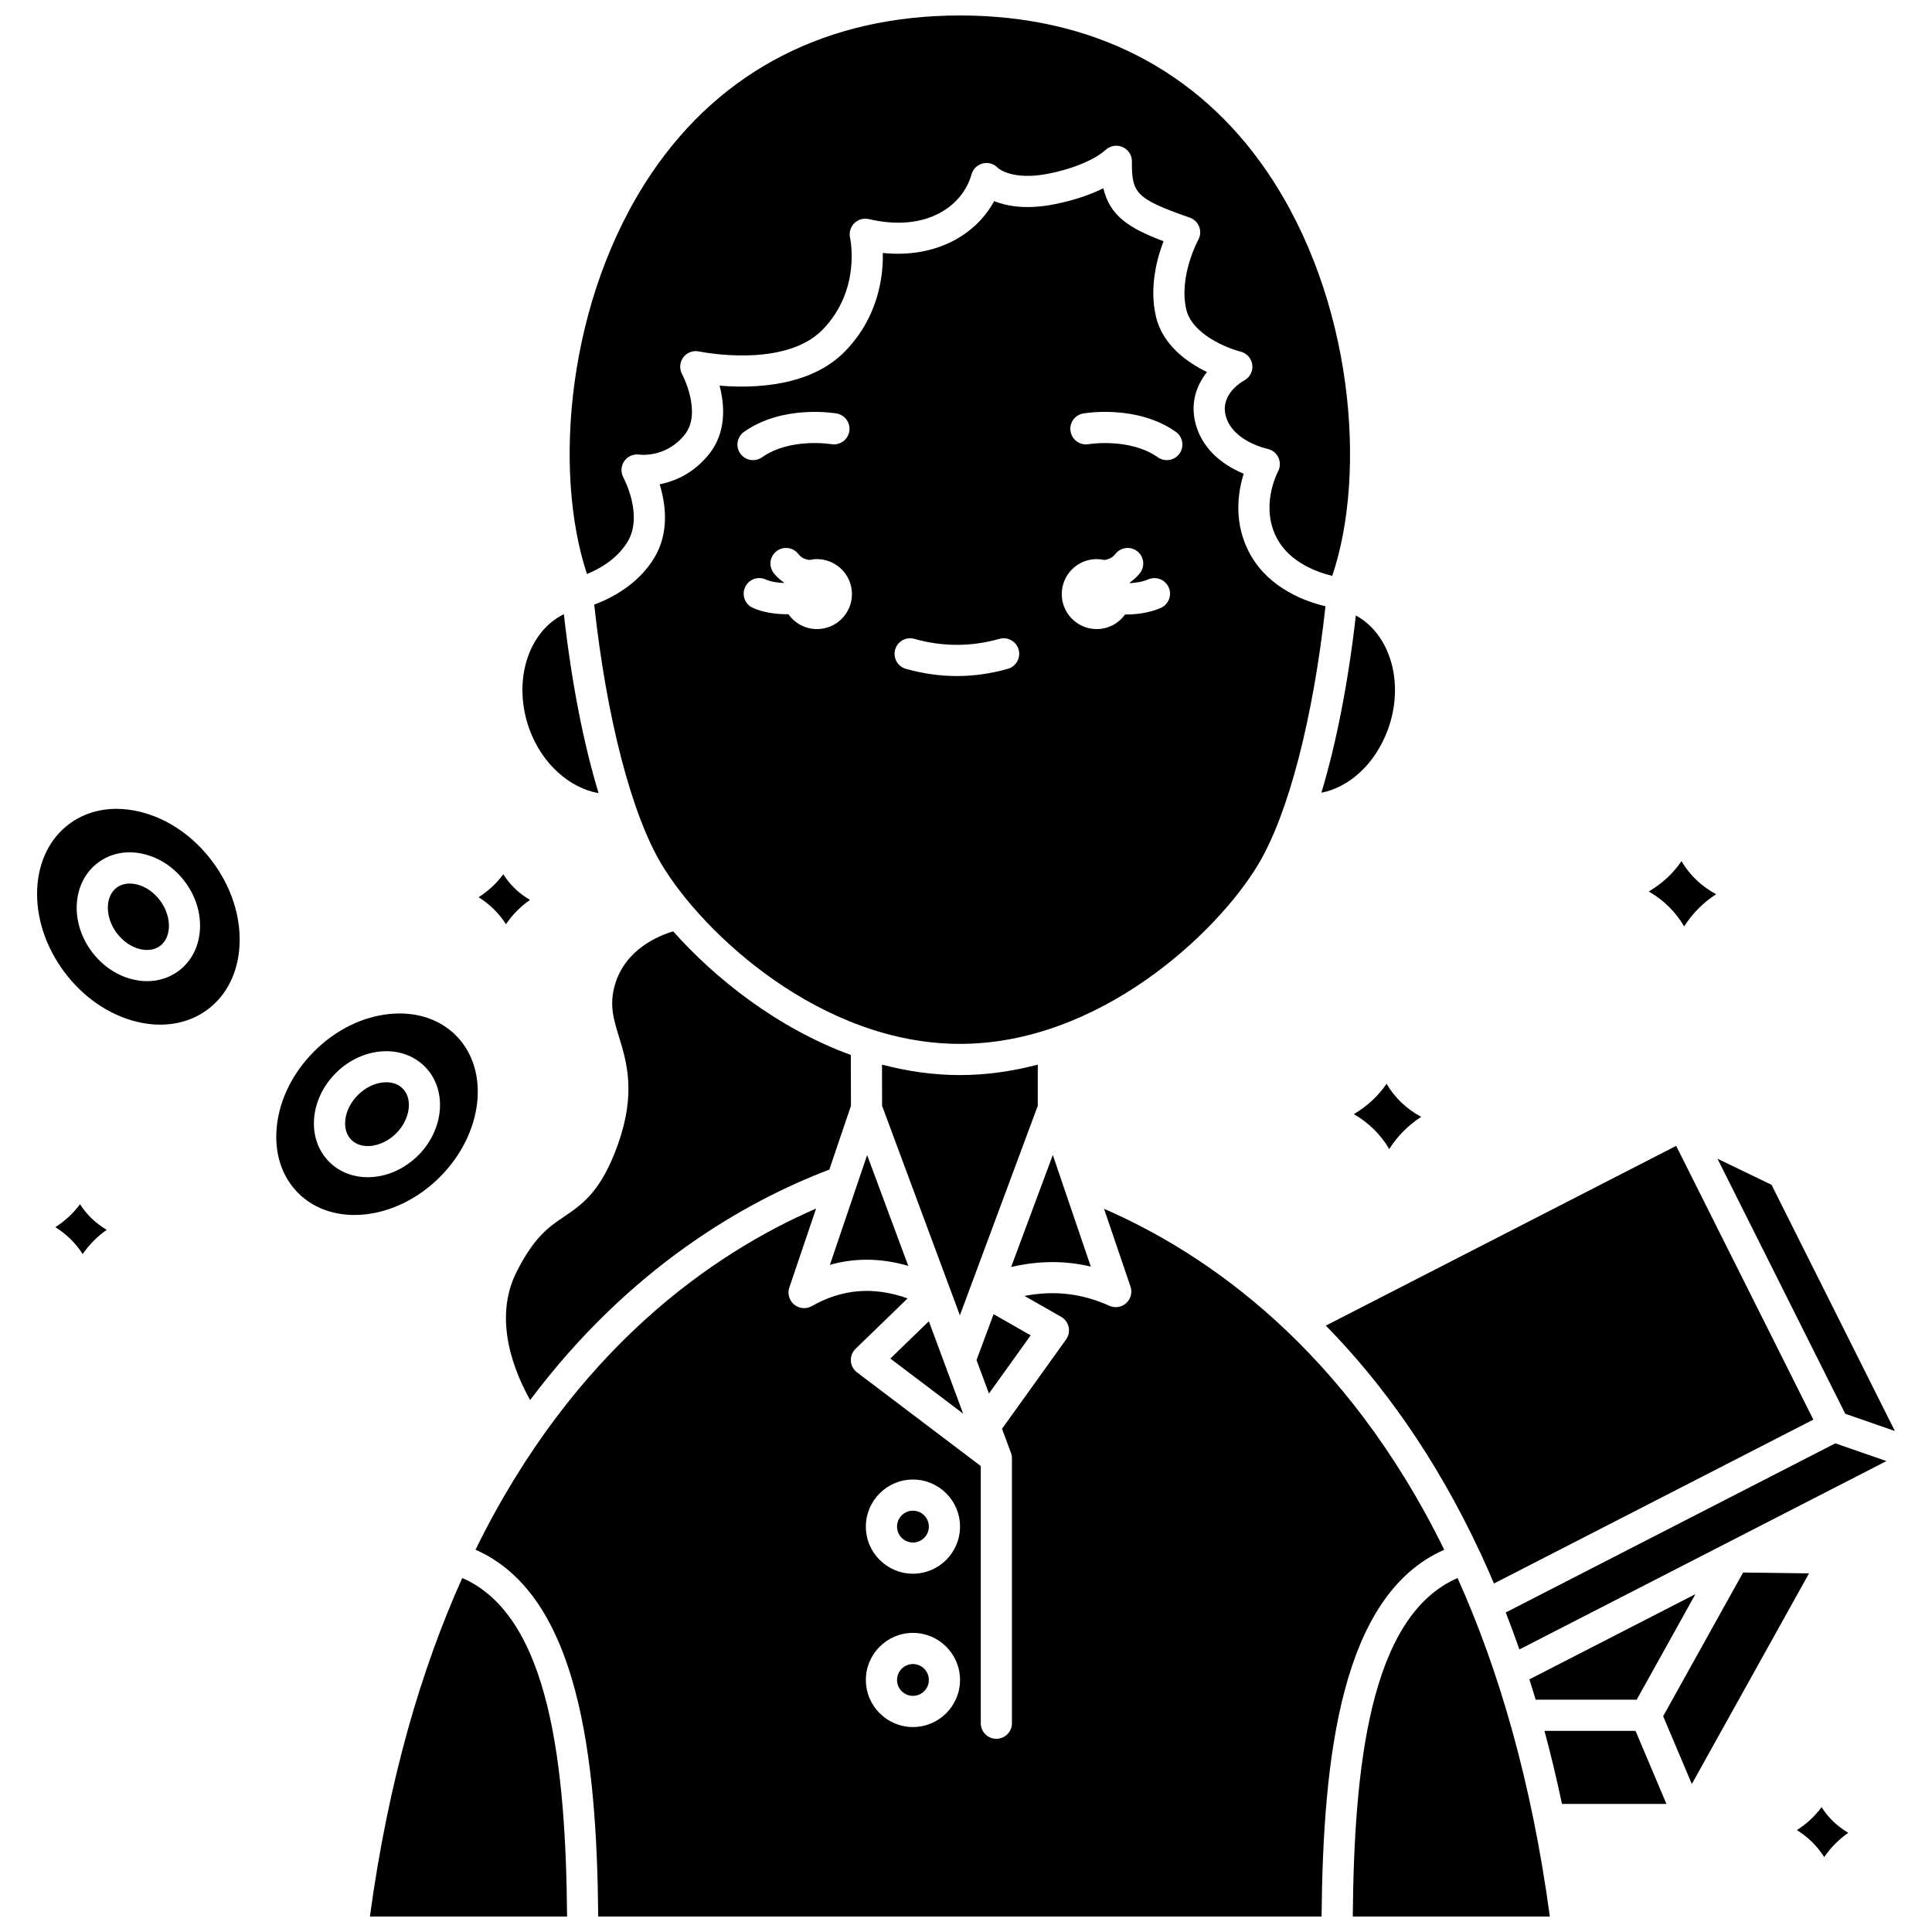<?xml version="1.0" encoding="UTF-8"?>
<!-- Uploaded to: SVG Repo, www.svgrepo.com, Generator: SVG Repo Mixer Tools -->
<svg width="800px" height="800px" version="1.1" viewBox="144 144 512 512" xmlns="http://www.w3.org/2000/svg">
 <defs>
  <clipPath id="d">
   <path d="m294 148.09h208v148.91h-208z"/>
  </clipPath>
  <clipPath id="c">
   <path d="m270 464h257v187.9h-257z"/>
  </clipPath>
  <clipPath id="b">
   <path d="m502 562h53v89.902h-53z"/>
  </clipPath>
  <clipPath id="a">
   <path d="m242 562h53v89.902h-53z"/>
  </clipPath>
 </defs>
 <path d="m577.74 594.44 15.562-27.977-44 22.582c0.566 1.781 1.129 3.57 1.668 5.398z"/>
 <path d="m477.44 373.09c7.977-13.297 14.566-38.691 17.828-68.422-5.258-1.246-14.758-4.656-19.809-13.516-4.711-8.258-3.422-16.633-1.871-21.613-4.391-1.816-10.574-5.609-12.66-12.949-1.648-5.801 0.23-10.578 2.934-14-5.203-2.519-11.707-7.086-13.508-14.645-1.828-7.699 0.223-15.383 1.992-20.016-9.223-3.481-14.227-6.75-15.949-14.039-3.051 1.516-7.309 3.117-13.023 4.25-7.344 1.457-12.543 0.508-15.922-0.836-4.727 8.762-15.242 15.191-29.5 13.738 0.133 6.438-1.25 17.023-9.977 26.027-9.184 9.477-24.348 9.887-33.281 9.129 1.359 5.215 1.859 12.391-2.832 18.207-4.133 5.125-9.121 7.168-13.047 7.938 1.566 5.082 2.66 12.684-1.387 19.418-4.352 7.254-11.605 10.863-15.953 12.469 3.242 29.91 9.852 55.492 17.871 68.863 11.023 18.387 42.238 47.547 79.043 47.547 36.801 0 68.023-29.16 79.051-47.551zm-136.26-114.65c10.309-7.262 23.961-4.961 24.535-4.859 2.246 0.395 3.746 2.535 3.348 4.781-0.395 2.242-2.539 3.723-4.769 3.352-0.105-0.02-10.891-1.785-18.352 3.473-0.723 0.512-1.551 0.754-2.375 0.754-1.297 0-2.578-0.605-3.379-1.75-1.32-1.859-0.871-4.438 0.992-5.75zm19.324 52.273c-3.137 0-5.902-1.57-7.582-3.957-0.125 0-0.238 0.02-0.367 0.02-3.117 0-6.348-0.48-9.027-1.676-2.082-0.934-3.016-3.375-2.086-5.457 0.93-2.078 3.356-3.019 5.457-2.086 1.355 0.605 3.098 0.871 4.848 0.934 0.012-0.031 0.02-0.066 0.031-0.098-1.012-0.707-1.953-1.512-2.742-2.543-1.391-1.809-1.051-4.402 0.766-5.789 1.809-1.387 4.406-1.039 5.785 0.766 0.781 1.02 1.816 1.418 2.914 1.57 0.645-0.141 1.312-0.227 2-0.227 5.121 0 9.273 4.156 9.273 9.273 0.008 5.117-4.148 9.27-9.27 9.27zm50.59 10.535c-4.477 1.27-9.023 1.91-13.512 1.91s-9.035-0.645-13.512-1.91c-2.191-0.621-3.469-2.902-2.844-5.098 0.621-2.195 2.914-3.477 5.098-2.844 7.488 2.117 15.043 2.117 22.527 0 2.172-0.625 4.481 0.648 5.098 2.844 0.609 2.195-0.664 4.477-2.856 5.098zm40.469-16.121c-2.875 1.23-6.094 1.719-9.129 1.719-0.09 0-0.172-0.012-0.266-0.016-1.684 2.34-4.414 3.883-7.519 3.883-5.121 0-9.273-4.156-9.273-9.273 0-5.121 4.156-9.273 9.273-9.273 0.691 0 1.355 0.086 2 0.23 1.102-0.148 2.137-0.551 2.918-1.57 1.391-1.812 3.984-2.152 5.789-0.762 1.809 1.387 2.152 3.981 0.762 5.789-0.793 1.027-1.734 1.836-2.746 2.543 0.016 0.047 0.027 0.09 0.043 0.137 1.664-0.074 3.379-0.352 4.898-1 2.078-0.887 4.523 0.074 5.422 2.172 0.902 2.094-0.074 4.523-2.172 5.422zm5.027-40.938c-0.801 1.141-2.082 1.75-3.379 1.75-0.82 0-1.652-0.242-2.375-0.754-7.41-5.223-18.242-3.5-18.336-3.477-2.242 0.391-4.391-1.105-4.781-3.352-0.402-2.246 1.102-4.391 3.348-4.781 0.582-0.102 14.227-2.402 24.531 4.859 1.859 1.316 2.309 3.894 0.992 5.754z"/>
 <path d="m433.07 479.66-10.066-29.582-11.043 29.699c7.231-1.703 14.293-1.746 21.109-0.117z"/>
 <g clip-path="url(#d)">
  <path d="m310.34 287.52c4.215-7.027-1.078-16.863-1.133-16.965-0.754-1.379-0.66-3.078 0.242-4.363 0.898-1.285 2.465-1.949 4.012-1.715 0.25 0.039 7.031 0.875 11.969-5.25 4.719-5.852-0.609-15.961-0.664-16.062-0.777-1.418-0.656-3.156 0.305-4.453 0.957-1.297 2.582-1.902 4.18-1.574 0.223 0.051 22.625 4.676 32.789-5.809 10.133-10.465 7.352-23.777 7.231-24.34-0.305-1.383 0.121-2.836 1.129-3.832 1.008-1 2.461-1.414 3.836-1.094 15.461 3.606 24.941-3.613 27.219-11.84 0.402-1.445 1.547-2.555 3.004-2.91 1.461-0.355 2.988 0.102 4.004 1.203 0.066 0.055 3.746 3.406 13.309 1.527 10.91-2.16 15.074-6.18 15.113-6.215 1.184-1.168 2.988-1.539 4.531-0.891 1.539 0.648 2.559 2.137 2.551 3.805-0.047 8.379 0.898 9.91 15.324 14.926 1.152 0.402 2.07 1.293 2.504 2.43 0.434 1.141 0.344 2.414-0.25 3.481-0.051 0.086-5.246 9.672-3.156 18.477 1.566 6.578 10.91 10.258 14.375 11.125 1.66 0.414 2.898 1.809 3.106 3.512 0.211 1.703-0.648 3.352-2.164 4.148-0.645 0.352-6.473 3.731-4.832 9.508 1.895 6.664 10.898 8.57 10.984 8.59 1.285 0.262 2.375 1.117 2.93 2.309 0.555 1.188 0.52 2.57-0.105 3.723-0.195 0.367-4.953 9.508-0.043 18.121 3.438 6.023 10.371 8.535 14.418 9.523 9.254-27.316 5.586-73.438-17.117-106.9-18.469-27.234-46.664-41.617-81.547-41.617-34.949 0-63.191 14.434-81.672 41.742-22.535 33.289-26.238 78.996-17.164 106.28 3.211-1.312 7.981-3.926 10.785-8.598z"/>
 </g>
 <path d="m630.38 526.5-87.34 44.82c1.242 3.184 2.445 6.453 3.613 9.801l97.277-49.918z"/>
 <path d="m511.79 337.38c4.523-12.297 0.668-25.324-8.48-30.273-2.023 17.82-5.172 33.859-9.129 46.973 7.449-1.465 14.293-7.672 17.609-16.699z"/>
 <path d="m613.48 457.99-14.332-6.922 33.871 67.602 13.145 4.562z"/>
 <path d="m401.3 484.72 17.719-47.668v-10.914c-6.625 1.738-13.523 2.766-20.633 2.766s-14.012-1.027-20.648-2.766l0.027 10.926 17.887 48.164c0.027 0.074 0.055 0.145 0.082 0.219l2.648 7.133 2.828-7.609c0.027-0.09 0.062-0.172 0.09-0.25z"/>
 <path d="m384.7 479.47-10.902-29.363-9.863 29.09c3.191-0.906 6.441-1.355 9.738-1.355 3.625 0 7.305 0.543 11.027 1.629z"/>
 <path d="m302.63 354.2c-4.004-13.223-7.172-29.426-9.199-47.434-9.594 4.688-13.707 18.039-9.086 30.605 3.332 9.074 10.598 15.457 18.285 16.828z"/>
 <path d="m379.95 504.03 19.293 14.602-9.09-24.488z"/>
 <path d="m417.14 497.88-9.832-5.606-4.519 12.164 3.293 8.867z"/>
 <path d="m495.36 495.3c14.719 15.012 28.949 34.566 40.832 59.988 0.074 0.172 0.203 0.309 0.258 0.496 0.004 0.02 0 0.039 0.004 0.055 1.18 2.539 2.328 5.144 3.461 7.805l84.637-43.43-36.348-72.547z"/>
 <g clip-path="url(#c)">
  <path d="m526.74 554.7c-26.125-53.246-62.879-78.492-90.164-90.359l7.016 20.605c0.531 1.559 0.086 3.281-1.133 4.391-1.223 1.109-2.977 1.383-4.481 0.703-7.207-3.269-14.629-4.129-22.469-2.598l9.703 5.531c1.016 0.578 1.738 1.562 1.988 2.703 0.25 1.145 0.004 2.336-0.676 3.289l-16.977 23.676 2.344 6.316c0.102 0.27 0.184 0.547 0.227 0.828 0 0 0.004 0.004 0.004 0.008v0.008 0.004c0.012 0.066 0.02 0.129 0.027 0.195v0.012 0.008c0.016 0.16 0.023 0.32 0.023 0.48v70.172c0 2.281-1.848 4.129-4.129 4.129-2.285 0-4.129-1.852-4.129-4.129v-68.156l-32.793-24.816c-0.957-0.727-1.559-1.836-1.633-3.039-0.074-1.207 0.383-2.379 1.25-3.219l13.789-13.355c-9-3.203-17.348-2.527-25.395 2.047-1.492 0.844-3.344 0.684-4.672-0.41-1.32-1.09-1.828-2.887-1.285-4.508l7.094-20.934c-27.305 11.855-64.098 37.102-90.254 90.41 27.406 12.047 32.141 55.039 32.516 97.207h191.7c0.379-42.16 5.109-85.145 32.504-97.199zm-140.8 46.984c-6.879 0-12.477-5.594-12.477-12.477 0-6.879 5.594-12.477 12.477-12.477 6.875 0 12.477 5.594 12.477 12.477 0 6.879-5.598 12.477-12.477 12.477zm0-40.637c-6.879 0-12.477-5.594-12.477-12.477 0-6.879 5.594-12.477 12.477-12.477 6.875 0 12.477 5.594 12.477 12.477 0 6.883-5.598 12.477-12.477 12.477z"/>
 </g>
 <path d="m385.94 584.99c-2.324 0-4.215 1.891-4.215 4.215s1.891 4.215 4.215 4.215 4.215-1.891 4.215-4.215-1.891-4.215-4.215-4.215z"/>
 <g clip-path="url(#b)">
  <path d="m502.5 651.9h52.23c-4.898-36.074-13.602-65.555-24.461-89.703-23.344 10.133-27.422 50.191-27.77 89.703z"/>
 </g>
 <g clip-path="url(#a)">
  <path d="m266.5 562.19c-10.855 24.152-19.566 53.633-24.473 89.711h52.254c-0.344-39.52-4.426-79.59-27.781-89.711z"/>
 </g>
 <path d="m605.94 560.73-21.188 38.082 7.598 17.969 31.062-55.824z"/>
 <path d="m553.3 602.7c1.676 6.207 3.227 12.652 4.637 19.359h27.684l-8.188-19.359z"/>
 <path d="m385.94 544.35c-2.324 0-4.215 1.891-4.215 4.215 0 2.324 1.891 4.215 4.215 4.215s4.215-1.891 4.215-4.215c0.004-2.324-1.891-4.215-4.215-4.215z"/>
 <path d="m589.61 372.21c2.18 3.703 5.254 6.641 9.176 8.766-3.438 2.238-6.273 5.09-8.461 8.531-2.277-3.859-5.422-6.965-9.387-9.258 3.598-2.129 6.492-4.812 8.672-8.039z"/>
 <path d="m520.62 439.98c-3.434 2.238-6.269 5.09-8.457 8.531-2.277-3.859-5.422-6.965-9.387-9.258 3.598-2.137 6.492-4.82 8.68-8.039 2.176 3.703 5.25 6.641 9.164 8.766z"/>
 <path d="m627.44 636.14c-1.84-2.898-4.269-5.285-7.246-7.141 2.613-1.68 4.797-3.711 6.543-6.078 1.773 2.789 4.137 5.062 7.074 6.793-2.516 1.754-4.644 3.906-6.371 6.426z"/>
 <path d="m369.48 423.58c-19.535-7.137-36.039-20.344-47.078-32.758-3.887 1.152-12.719 4.75-15.449 14.188-1.523 5.25-0.371 9.008 1.086 13.766 2.023 6.613 4.551 14.84-0.238 28.371-4.461 12.613-9.461 15.992-14.297 19.266-4.066 2.754-7.918 5.352-12.621 14.68-6.398 12.699-0.375 26.848 3.606 33.938 26.332-35.121 56.875-52.523 79.293-61.082l5.731-16.906z"/>
 <path d="m270.83 381.78c2.613-1.68 4.801-3.711 6.543-6.082 1.777 2.789 4.141 5.062 7.078 6.793-2.516 1.754-4.644 3.906-6.371 6.43-1.848-2.894-4.277-5.285-7.25-7.141z"/>
 <path d="m165.91 476.35c-1.84-2.898-4.269-5.285-7.246-7.141 2.617-1.68 4.801-3.711 6.543-6.082 1.777 2.789 4.141 5.062 7.078 6.793-2.516 1.758-4.648 3.91-6.375 6.43z"/>
 <path d="m249.91 412.58c-0.855 0-1.727 0.043-2.606 0.129-7.246 0.707-14.367 4.223-20.051 9.91-5.684 5.688-9.203 12.809-9.914 20.055-0.676 6.941 1.34 13.152 5.68 17.492 9.191 9.188 26.027 7.281 37.547-4.234 11.516-11.523 13.422-28.363 4.238-37.547-3.793-3.785-9.008-5.805-14.895-5.805zm4.914 37.613c-3.824 3.82-8.723 5.781-13.363 5.781-3.828 0-7.481-1.332-10.195-4.051-3.023-3.023-4.445-7.227-3.996-11.824 0.422-4.301 2.453-8.465 5.727-11.734 6.973-6.973 17.539-7.754 23.559-1.73 6.023 6.016 5.242 16.582-1.73 23.559z"/>
 <path d="m246.36 430.81c-0.27 0-0.539 0.012-0.816 0.043-2.398 0.234-4.777 1.422-6.703 3.344-1.926 1.926-3.109 4.305-3.344 6.699-0.207 2.094 0.367 3.934 1.613 5.184 2.754 2.75 8.188 1.961 11.879-1.73 3.691-3.691 4.481-9.129 1.73-11.879-1.082-1.082-2.609-1.66-4.359-1.66z"/>
 <path d="m180.27 378.38c-0.645-0.156-1.277-0.234-1.875-0.234-1.316 0-2.516 0.371-3.484 1.094-3.113 2.328-3.109 7.828 0.016 12.008 1.633 2.176 3.816 3.695 6.152 4.269 2.062 0.508 3.953 0.195 5.359-0.859 3.113-2.328 3.109-7.828-0.016-12.008-1.625-2.18-3.816-3.695-6.152-4.269z"/>
 <path d="m181.15 359.14c-2.137-0.523-4.238-0.785-6.277-0.785-4.68 0-9.012 1.371-12.57 4.035-5.113 3.824-8.109 9.918-8.445 17.164-0.348 7.543 2.215 15.383 7.211 22.059 4.996 6.676 11.785 11.348 19.125 13.148 7.027 1.727 13.734 0.578 18.844-3.25 5.113-3.824 8.109-9.918 8.445-17.164 0.348-7.543-2.215-15.383-7.211-22.059-4.992-6.68-11.785-11.348-19.121-13.148zm10.23 42.133c-2.426 1.812-5.316 2.746-8.387 2.746-1.273 0-2.574-0.16-3.883-0.484-4.195-1.027-8.027-3.633-10.801-7.344-5.906-7.894-5.16-18.469 1.652-23.566 3.422-2.566 7.789-3.371 12.273-2.262 4.195 1.027 8.027 3.633 10.801 7.344 5.906 7.894 5.16 18.469-1.656 23.566z"/>
</svg>